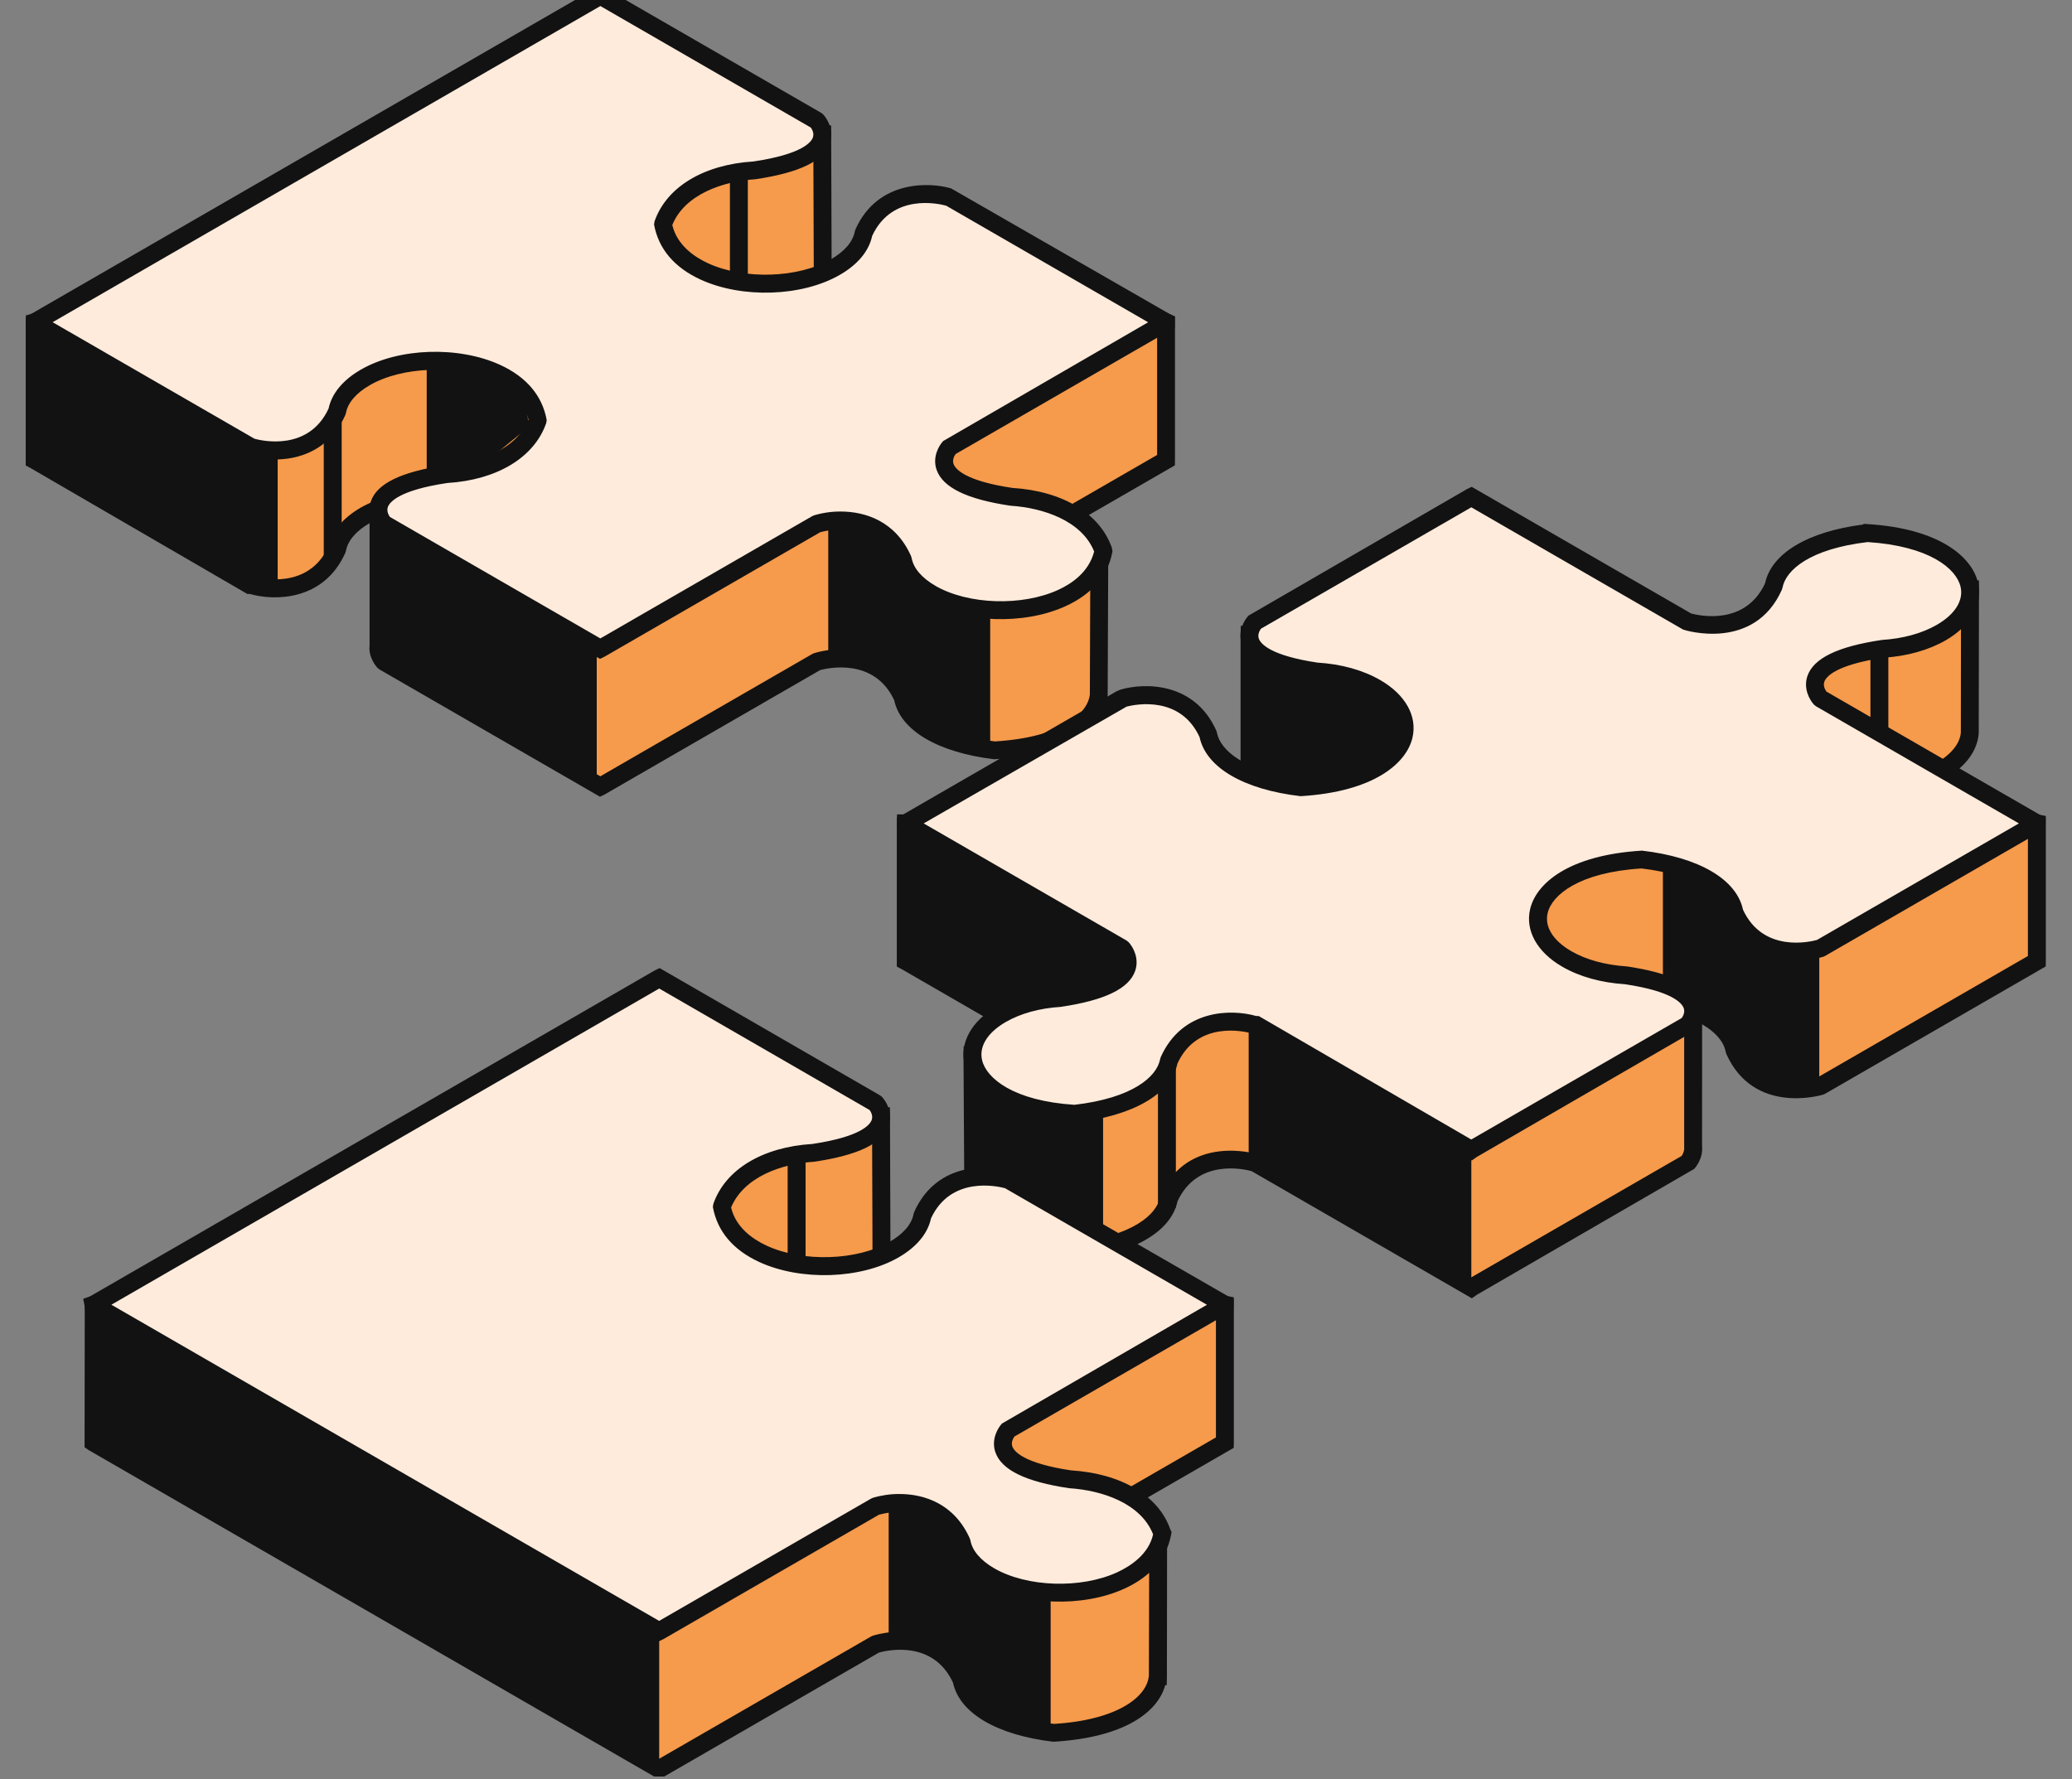 <svg width="163" height="140" viewBox="0 0 163 140" fill="none" xmlns="http://www.w3.org/2000/svg">
<rect x="0" y="0" width="163" height="140" fill="#808080" stroke="none"/>
<g clip-path="url(#clip0_937_10848)">
<g clip-path="url(#clip1_937_10848)">
<path d="M39.257 15.116L47.221 10.517C47.224 10.516 47.227 10.515 47.23 10.515C47.233 10.515 47.236 10.516 47.238 10.517L49.945 12.08C49.947 12.081 49.95 12.082 49.952 12.082C49.955 12.082 49.957 12.081 49.959 12.08L56.921 10.042H56.927L64.664 10.511C64.668 10.511 64.673 10.513 64.676 10.516C64.679 10.52 64.681 10.524 64.681 10.528L64.73 24.484C64.73 24.487 64.73 24.49 64.732 24.492C64.733 24.494 64.735 24.497 64.737 24.498C64.739 24.5 64.742 24.501 64.744 24.501C64.747 24.502 64.75 24.502 64.752 24.501L75.753 21.179C75.755 21.178 75.758 21.178 75.76 21.179L80.995 21.833H80.998L91.717 25.352C91.72 25.353 91.723 25.355 91.725 25.358C91.728 25.361 91.729 25.365 91.728 25.369V36.194C91.728 36.197 91.728 36.2 91.726 36.203C91.725 36.205 91.722 36.207 91.72 36.209L80.829 42.497C80.826 42.499 80.823 42.502 80.822 42.505C80.82 42.508 80.82 42.512 80.82 42.515C80.821 42.519 80.823 42.522 80.825 42.524C80.828 42.527 80.831 42.529 80.835 42.529L86.465 43.495C86.469 43.495 86.473 43.497 86.475 43.501C86.478 43.504 86.48 43.508 86.48 43.512L86.438 54.651C86.231 56.717 83.669 58.72 78.306 59.044H78.302C73.772 58.505 71.373 56.77 71.022 54.885C69.097 50.57 64.269 52.064 64.246 52.071L47.238 61.891C47.235 61.892 47.232 61.893 47.229 61.893C47.226 61.893 47.223 61.892 47.221 61.891L30.21 52.07C30.21 52.07 29.702 51.522 29.779 50.815V40.057C29.424 40.197 29.078 40.361 28.744 40.547C27.442 41.299 26.705 42.238 26.523 43.219C24.598 47.533 19.77 46.04 19.748 46.033L2.739 36.213C2.737 36.211 2.735 36.209 2.733 36.206C2.731 36.204 2.731 36.201 2.731 36.198V25.37C2.731 25.366 2.732 25.363 2.734 25.36C2.736 25.357 2.74 25.354 2.743 25.353L39.255 15.117L39.257 15.116Z" fill="#F69A4B"/>
<path d="M47.198 62.692L47.553 62.523L64.521 52.726C65.102 52.571 68.784 51.728 70.346 55.102C70.853 57.482 73.784 59.214 78.218 59.744C84.493 59.377 86.919 56.908 87.138 54.721L87.187 42.917L86.582 42.801L82.829 42.157L92.425 36.617L92.433 36.194V24.891L91.979 24.698L81.291 21.129H80.997L76.088 20.511L75.999 20.421L75.634 20.486L65.432 23.56L65.383 9.872L64.714 9.809L56.782 9.328L56.607 9.413L50.042 11.325L47.223 9.698L46.846 9.922L38.978 14.461L2.035 24.819L2.023 25.369V36.629L2.42 36.84L19.452 46.734H19.64C21.568 47.292 25.467 47.306 27.165 43.503L27.214 43.344C27.365 42.539 28.006 41.787 29.073 41.167V50.814C28.968 51.736 29.618 52.47 29.694 52.55L29.858 52.68L47.198 62.692ZM66.127 51.098C65.419 51.095 64.715 51.196 64.037 51.399L63.896 51.462L47.226 61.085L30.678 51.529C30.598 51.414 30.448 51.161 30.478 50.896L30.481 39.007L29.509 39.405C29.124 39.556 28.75 39.733 28.39 39.936C26.978 40.75 26.101 41.807 25.846 42.999C24.277 46.392 20.596 45.534 20.022 45.377L3.432 35.798V25.889L39.607 15.726L47.228 11.326L49.865 12.848L50.18 12.75L57.009 10.752L63.982 11.175L64.031 24.854L64.644 25.287L65.004 25.159L75.82 21.895L80.843 22.523L91.028 25.865V35.798L80.046 42.137L80.222 43.131L80.722 43.224L85.775 44.091L85.736 54.647C85.585 56.118 83.536 58.021 78.267 58.341C73.862 57.802 71.975 56.135 71.718 54.755L71.669 54.596C70.444 51.857 68.074 51.098 66.127 51.098Z" fill="#121212"/>
<path d="M47.221 -0.331C47.224 -0.332 47.227 -0.333 47.23 -0.333C47.233 -0.333 47.236 -0.332 47.239 -0.331L64.251 9.49C64.251 9.49 66.865 12.288 59.377 13.402C56.096 13.605 53.082 15.003 52.16 17.644C52.159 17.648 52.159 17.652 52.16 17.656C53.052 22.421 61.346 23.54 65.719 21.016C67.021 20.265 67.757 19.326 67.94 18.345C69.865 14.03 74.693 15.524 74.716 15.531L91.706 25.341C91.709 25.342 91.711 25.345 91.713 25.347C91.714 25.35 91.715 25.353 91.715 25.356C91.715 25.359 91.714 25.362 91.713 25.365C91.711 25.367 91.709 25.37 91.706 25.371L74.713 35.182C74.713 35.182 72.1 37.98 79.587 39.094C82.869 39.297 85.883 40.695 86.805 43.336C86.806 43.34 86.806 43.344 86.805 43.348C85.913 48.112 77.618 49.231 73.246 46.708C71.944 45.957 71.207 45.017 71.025 44.037C69.1 39.722 64.272 41.216 64.249 41.222L47.241 51.042C47.239 51.044 47.236 51.044 47.233 51.044C47.229 51.044 47.226 51.044 47.224 51.042L30.214 41.221C30.214 41.221 27.6 38.423 35.087 37.309C38.369 37.106 41.383 35.708 42.305 33.068C42.306 33.064 42.306 33.059 42.305 33.055C41.413 28.291 33.118 27.172 28.746 29.695C27.444 30.447 26.707 31.386 26.525 32.367C24.6 36.681 19.772 35.187 19.75 35.18L2.758 25.37C2.756 25.369 2.754 25.366 2.752 25.364C2.751 25.361 2.75 25.358 2.75 25.355C2.75 25.352 2.751 25.349 2.752 25.347C2.754 25.344 2.756 25.342 2.758 25.34L47.221 -0.331Z" fill="#FEEBDC"/>
<path d="M47.198 51.844L47.553 51.674L64.527 41.878C65.087 41.721 68.776 40.848 70.349 44.254C70.602 45.446 71.481 46.504 72.892 47.319C75.868 49.035 80.577 49.194 83.849 47.688C85.896 46.746 87.158 45.29 87.496 43.478L87.516 43.375L87.469 43.104C86.525 40.4 83.596 38.638 79.631 38.392C75.882 37.832 75.152 36.889 75.015 36.511C74.896 36.182 75.08 35.864 75.178 35.726L92.409 25.78L92.418 24.943L92.047 24.726L74.825 14.827C73.308 14.363 69.082 14.048 67.293 18.058L67.244 18.215C67.093 19.026 66.442 19.784 65.363 20.407C62.792 21.889 58.548 22.025 55.7 20.715C54.615 20.217 53.267 19.294 52.887 17.706C53.87 15.287 56.878 14.262 59.42 14.105C62.897 13.59 64.793 12.666 65.279 11.275C65.622 10.29 65.117 9.388 64.763 9.009L64.601 8.88L47.212 -1.16L46.858 -0.935L2.05 24.934L2.041 25.771L2.413 25.989L19.453 35.886H19.642C21.565 36.445 25.468 36.46 27.166 32.655L27.215 32.496C27.366 31.686 28.017 30.928 29.096 30.305C31.666 28.825 35.911 28.688 38.76 29.997C39.846 30.497 41.194 31.419 41.572 33.008C40.619 35.417 37.593 36.449 35.04 36.607C31.562 37.122 29.666 38.047 29.18 39.438C28.837 40.422 29.343 41.326 29.696 41.703L29.859 41.832L47.198 51.844ZM66.127 40.25C65.42 40.247 64.716 40.348 64.038 40.551L63.896 40.614L47.227 50.236L30.676 40.678C30.578 40.544 30.393 40.225 30.514 39.894C30.65 39.516 31.381 38.573 35.187 38.006C39.093 37.767 42.024 36.005 42.967 33.299L43.008 33.054C42.657 31.112 41.395 29.656 39.349 28.713C36.072 27.209 31.364 27.366 28.392 29.083C26.98 29.898 26.103 30.955 25.849 32.147C24.28 35.539 20.595 34.682 20.025 34.525L4.14 25.353L47.231 0.475L63.783 10.036C63.882 10.169 64.067 10.488 63.946 10.82C63.81 11.199 63.079 12.14 59.273 12.706C55.367 12.945 52.436 14.708 51.493 17.413L51.452 17.658C51.803 19.6 53.065 21.056 55.111 21.998C58.386 23.503 63.097 23.346 66.068 21.628C67.48 20.814 68.358 19.757 68.611 18.564C70.187 15.162 73.88 16.031 74.436 16.187L90.322 25.359L74.197 34.705C73.843 35.082 73.337 35.985 73.681 36.969C74.167 38.361 76.065 39.286 79.483 39.793C82.091 39.959 85.113 40.989 86.075 43.399C85.649 45.017 84.328 45.918 83.26 46.41C80.413 47.72 76.167 47.586 73.597 46.102C72.518 45.478 71.867 44.72 71.717 43.911L71.668 43.751C70.445 41.008 68.075 40.25 66.127 40.25Z" fill="#121212"/>
<path d="M77.897 48.021V58.835C77.897 58.837 77.897 58.84 77.896 58.842C77.895 58.844 77.893 58.846 77.891 58.848C77.889 58.85 77.887 58.851 77.885 58.852C77.882 58.852 77.88 58.852 77.877 58.852L74.848 58.356H74.844L71.596 56.489C71.594 56.487 71.591 56.485 71.59 56.482L70.49 54.396V54.392L68.867 52.624C68.865 52.622 68.863 52.62 68.86 52.619L66.399 51.842L65.157 51.854V41.005H66.581L68.93 41.819L70.177 42.928L71.523 45.562C71.524 45.565 71.526 45.567 71.528 45.569L73.959 47.438C73.961 47.439 73.964 47.44 73.967 47.441L77.881 48.004C77.886 48.004 77.89 48.006 77.893 48.009C77.896 48.013 77.897 48.017 77.897 48.021Z" fill="#121212"/>
<path d="M46.944 51.059V61.867C46.944 61.87 46.943 61.873 46.942 61.875C46.94 61.878 46.938 61.88 46.935 61.882C46.933 61.883 46.93 61.884 46.927 61.884C46.923 61.884 46.92 61.883 46.918 61.882L29.626 51.577C29.623 51.575 29.621 51.573 29.62 51.57C29.618 51.568 29.617 51.565 29.617 51.562L29.201 41.005L31.165 41.691C31.166 41.691 31.167 41.691 31.168 41.691L46.935 51.044C46.938 51.045 46.94 51.048 46.941 51.05C46.943 51.053 46.944 51.056 46.944 51.059Z" fill="#121212"/>
<path d="M33.569 28.411V37.506C33.569 37.509 33.569 37.511 33.57 37.514C33.571 37.516 33.573 37.518 33.575 37.52C33.577 37.522 33.579 37.523 33.582 37.523C33.584 37.524 33.587 37.524 33.589 37.524L37.697 36.779C37.7 36.778 37.703 36.777 37.705 36.775L41.578 33.602C41.58 33.6 41.582 33.598 41.583 33.595C41.584 33.593 41.585 33.59 41.584 33.587L41.282 30.346C41.282 30.343 41.281 30.34 41.279 30.338C41.278 30.335 41.275 30.333 41.273 30.332L37.137 28.396C37.134 28.395 37.132 28.395 37.129 28.396H33.585C33.581 28.396 33.577 28.398 33.574 28.401C33.571 28.404 33.569 28.407 33.569 28.411Z" fill="#121212"/>
<path d="M21.83 35.414C21.834 35.415 21.837 35.417 21.84 35.42C21.842 35.423 21.844 35.427 21.844 35.431V46.266L19.465 46.03C19.463 46.03 19.46 46.029 19.458 46.028L2.452 36.21C2.449 36.208 2.447 36.206 2.446 36.203C2.444 36.201 2.444 36.198 2.444 36.195V25.387C2.444 25.384 2.445 25.381 2.446 25.379C2.448 25.376 2.45 25.374 2.453 25.372C2.455 25.371 2.458 25.37 2.461 25.37C2.465 25.37 2.468 25.371 2.47 25.372L18.136 34.629H18.142L21.83 35.414Z" fill="#121212"/>
<path d="M25.47 32.961H26.879V43.809H25.47V32.961Z" fill="#121212"/>
<path d="M57.422 13.388H58.831V22.272H57.422V13.388Z" fill="#121212"/>
<path d="M160.236 64.771V75.576C160.236 75.579 160.236 75.582 160.234 75.584C160.232 75.587 160.23 75.589 160.228 75.591C160.225 75.592 160.222 75.593 160.219 75.593C160.215 75.593 160.212 75.592 160.21 75.59L142.922 65.287C142.92 65.286 142.918 65.284 142.916 65.281C142.915 65.279 142.914 65.276 142.914 65.273L142.498 54.718L144.459 55.405H144.462L160.226 64.755C160.229 64.757 160.231 64.759 160.233 64.762C160.235 64.764 160.236 64.767 160.236 64.771Z" fill="#121212"/>
<path d="M146.865 42.129V51.219C146.865 51.222 146.865 51.224 146.866 51.227C146.867 51.229 146.869 51.231 146.871 51.233C146.873 51.234 146.875 51.235 146.877 51.236C146.88 51.237 146.882 51.237 146.885 51.236L150.992 50.492C150.995 50.491 150.997 50.49 151 50.488L154.873 47.316C154.875 47.314 154.877 47.312 154.878 47.309C154.879 47.307 154.88 47.304 154.879 47.301L154.578 44.061C154.578 44.058 154.576 44.055 154.575 44.053C154.573 44.05 154.571 44.048 154.568 44.047L150.433 42.111C150.431 42.111 150.428 42.111 150.426 42.111H146.882C146.877 42.111 146.873 42.113 146.87 42.117C146.867 42.12 146.865 42.124 146.865 42.129Z" fill="#121212"/>
<path d="M135.128 49.129C135.132 49.13 135.135 49.132 135.138 49.135C135.14 49.138 135.142 49.142 135.142 49.146V59.981L132.764 59.745H132.759L115.756 49.925C115.753 49.923 115.751 49.921 115.75 49.918C115.748 49.916 115.748 49.913 115.748 49.91V39.105C115.747 39.102 115.748 39.099 115.75 39.096C115.751 39.093 115.753 39.091 115.756 39.09C115.759 39.088 115.762 39.087 115.765 39.087C115.768 39.087 115.771 39.088 115.774 39.09L131.437 48.344H131.439L135.128 49.129Z" fill="#121212"/>
<path d="M138.829 46.085H140.238V56.93H138.829V46.085Z" fill="#121212"/>
<path d="M71.273 64.789H80.322L87.225 66.414L88.268 65.812C88.291 65.804 92.596 64.481 94.695 67.969C94.696 67.971 94.698 67.973 94.7 67.974C94.703 67.976 94.706 67.977 94.708 67.977H105.277C105.281 67.977 105.285 67.975 105.288 67.973C105.291 67.97 105.293 67.967 105.294 67.963C105.295 67.959 105.295 67.955 105.293 67.952C105.291 67.948 105.289 67.945 105.285 67.943L98.307 64.489C98.305 64.487 98.302 64.485 98.3 64.482C98.299 64.48 98.298 64.476 98.298 64.473V61.017C98.291 60.942 98.291 60.868 98.298 60.794V49.965C98.298 49.961 98.3 49.956 98.303 49.953C98.306 49.95 98.311 49.948 98.315 49.948H113.865L115.035 50.358L115.745 49.948L118.649 51.624L129.792 55.529C129.795 55.531 129.797 55.531 129.8 55.531C129.802 55.531 129.805 55.531 129.807 55.529L145.513 46.361C145.516 46.36 145.519 46.36 145.522 46.361H154.958C154.963 46.361 154.967 46.363 154.97 46.366C154.974 46.369 154.975 46.374 154.976 46.378L154.959 57.644C154.879 58.725 154.149 59.794 152.72 60.619C151.418 61.371 149.791 61.796 148.094 61.901C146.895 62.08 145.978 62.304 145.246 62.55L147.232 64.465C147.234 64.467 147.236 64.468 147.239 64.469C147.242 64.47 147.245 64.47 147.247 64.47L152.285 63.538C152.287 63.538 152.289 63.538 152.291 63.538L160.223 64.786C160.227 64.787 160.23 64.789 160.233 64.792C160.236 64.795 160.237 64.799 160.237 64.803V75.624C160.237 75.627 160.236 75.63 160.235 75.633C160.233 75.636 160.231 75.638 160.228 75.64L143.225 85.457C143.202 85.464 138.375 86.956 136.451 82.643C136.268 81.663 135.532 80.725 134.23 79.973C133.898 79.788 133.554 79.625 133.201 79.487L133.198 90.252C133.27 90.954 132.765 91.496 132.765 91.496L115.756 101.316C115.753 101.317 115.75 101.318 115.747 101.318C115.744 101.318 115.741 101.317 115.739 101.316L98.734 91.498C98.711 91.492 93.884 90 91.959 94.311C91.607 96.205 89.188 97.945 84.617 98.478H84.613C79.002 98.119 76.396 95.87 76.529 93.663H76.516L76.503 82.982C76.503 82.978 76.505 82.974 76.508 82.971C76.511 82.968 76.514 82.966 76.519 82.965L82.771 82.321C82.775 82.321 82.779 82.319 82.781 82.317C82.784 82.314 82.786 82.311 82.787 82.307C82.788 82.304 82.787 82.3 82.786 82.296C82.784 82.293 82.781 82.29 82.778 82.288L71.266 75.642C71.263 75.64 71.261 75.638 71.26 75.635C71.258 75.633 71.257 75.629 71.258 75.626V64.806C71.257 64.802 71.259 64.798 71.262 64.795C71.264 64.791 71.269 64.789 71.273 64.789Z" fill="#F69A4B"/>
<path d="M115.788 102.16L116.181 101.882L133.279 91.978C133.352 91.898 133.999 91.173 133.897 90.182L133.902 80.598C134.968 81.219 135.609 81.971 135.758 82.773L135.807 82.932C137.951 87.729 143.205 86.201 143.43 86.132L143.577 86.067L160.933 76.046L160.942 75.624V64.207L160.338 64.092L152.335 62.842L152.157 62.846L147.467 63.713L146.619 62.893C147.099 62.78 147.623 62.682 148.199 62.596C150.009 62.487 151.715 62.012 153.073 61.228C154.642 60.322 155.562 59.067 155.663 57.695L155.683 45.673L154.958 45.655H145.359L145.2 45.733L129.726 54.763L118.943 50.981L115.746 49.134L114.965 49.586L113.867 49.242H97.611L97.593 49.965V60.792C97.587 60.888 97.588 60.983 97.596 61.078L97.593 64.907L97.992 65.118L102.342 67.272H95.086C92.884 64.052 88.884 64.922 88.173 65.106L87.84 65.246L87.116 65.664L80.323 64.084H70.567L70.55 64.805V76.058L70.948 76.269L80.587 81.835L75.811 82.325L75.796 82.978L75.864 94.364C76.239 96.61 78.945 98.817 84.567 99.178C89.167 98.653 92.124 96.919 92.633 94.526C94.198 91.137 97.879 91.995 98.453 92.15L115.788 102.16ZM132.293 90.956L115.742 100.512L98.933 90.824C98.71 90.757 93.45 89.247 91.314 94.025L91.265 94.183C91.007 95.572 89.102 97.246 84.534 97.777C79.407 97.439 77.127 95.43 77.229 93.708L77.275 92.961H77.217L77.207 83.601L83.371 82.97L83.567 81.932L71.962 75.232V65.494H80.241L87.335 67.164L88.636 66.441C89.379 66.256 92.492 65.67 94.093 68.332L94.298 68.675L94.71 68.683H105.835L106.109 67.583L105.601 67.315L99.002 64.048V50.652H113.746L115.107 51.13L115.745 50.761L118.356 52.33H118.53L129.892 56.312L130.199 56.116L145.709 47.065H154.27L154.255 57.642C154.19 58.484 153.52 59.343 152.368 60.009C151.199 60.683 149.705 61.094 148.051 61.197C146.84 61.374 145.869 61.597 145.022 61.883L143.923 62.252L146.946 65.171L147.246 65.176L152.296 64.254L159.532 65.388V75.225L142.943 84.803C142.419 84.951 138.703 85.842 137.123 82.427C136.87 81.236 135.992 80.178 134.58 79.363C134.22 79.162 133.846 78.985 133.461 78.835L132.491 78.44V90.253C132.52 90.576 132.371 90.838 132.293 90.954V90.956Z" fill="#121212"/>
<path d="M98.697 51.531V60.962C98.697 60.966 98.699 60.97 98.701 60.973C98.704 60.976 98.707 60.978 98.711 60.979L101.19 61.641H101.195L106.804 61.255C106.807 61.255 106.81 61.254 106.812 61.252L110.118 59.269C110.122 59.266 110.125 59.263 110.126 59.258L110.788 56.595C110.788 56.592 110.788 56.59 110.788 56.587C110.787 56.584 110.786 56.582 110.784 56.58L109.117 54.459C109.115 54.457 109.113 54.455 109.11 54.454L105.264 53.009H105.261L100.954 52.333C100.951 52.332 100.948 52.331 100.946 52.329L98.755 50.474L98.697 51.531Z" fill="#121212"/>
<path d="M130.817 67.795L131.836 68.263L134.712 69.279L136.639 70.594L137.77 72.909L138.531 74.305L140.932 75.397L143.118 75.203V86.049L139.3 85.321L136.724 83.181L134.558 80.059L133.815 79.044L130.817 77.58V67.795Z" fill="#121212"/>
<path d="M115.746 90.078V100.885C115.746 100.888 115.745 100.891 115.744 100.894C115.742 100.896 115.74 100.899 115.738 100.9C115.735 100.902 115.732 100.903 115.729 100.903C115.726 100.903 115.723 100.902 115.72 100.9L101.274 92.56L98.241 90.978C98.238 90.977 98.236 90.975 98.234 90.972C98.232 90.969 98.231 90.966 98.231 90.963V80.156C98.231 80.153 98.232 80.15 98.234 80.147C98.235 80.145 98.237 80.143 98.24 80.141C98.243 80.139 98.246 80.139 98.249 80.139C98.252 80.139 98.255 80.139 98.258 80.141L115.737 90.062C115.74 90.064 115.742 90.066 115.744 90.069C115.745 90.072 115.746 90.075 115.746 90.078Z" fill="#121212"/>
<path d="M86.777 87.574V98.382C86.777 98.384 86.776 98.386 86.775 98.388C86.774 98.391 86.773 98.393 86.771 98.394C86.77 98.396 86.768 98.397 86.765 98.398C86.763 98.399 86.761 98.399 86.758 98.399L80.862 98.19C80.858 98.19 80.855 98.189 80.852 98.187L76.73 95.212C76.728 95.21 76.727 95.208 76.726 95.206C76.724 95.204 76.724 95.202 76.724 95.199L76.504 92.679V85.07C76.504 85.067 76.505 85.064 76.507 85.061C76.508 85.058 76.511 85.056 76.513 85.055C76.516 85.053 76.52 85.052 76.523 85.053C76.526 85.053 76.529 85.054 76.532 85.056L79.737 87.219H79.743L83.375 88.018C83.377 88.018 83.379 88.018 83.381 88.018L86.757 87.554C86.76 87.554 86.763 87.554 86.765 87.555C86.768 87.556 86.77 87.557 86.772 87.559C86.774 87.561 86.775 87.564 86.776 87.566C86.777 87.569 86.777 87.572 86.777 87.574Z" fill="#121212"/>
<path d="M87.355 77.013L82.204 78.248L78.78 79.394C78.776 79.396 78.771 79.396 78.766 79.394L71.265 75.232C71.262 75.23 71.26 75.228 71.258 75.225C71.257 75.223 71.256 75.22 71.256 75.217V64.411C71.256 64.408 71.257 64.405 71.258 64.403C71.26 64.4 71.262 64.398 71.264 64.396C71.267 64.394 71.27 64.394 71.273 64.394C71.276 64.394 71.279 64.394 71.282 64.396L85.004 72.318L87.974 74.034L88.704 75.254L88.254 76.359L87.355 77.013Z" fill="#121212"/>
<path d="M91.094 84.042H92.503V95.036H91.094V84.042Z" fill="#121212"/>
<path d="M147.143 50.909H148.552V58.071H147.143V50.909Z" fill="#121212"/>
<path d="M88.271 74.612L71.282 64.804C71.279 64.802 71.277 64.8 71.275 64.798C71.274 64.795 71.273 64.792 71.273 64.789C71.273 64.786 71.274 64.783 71.275 64.78C71.277 64.778 71.279 64.775 71.282 64.774L88.269 54.968C88.291 54.962 93.118 53.47 95.042 57.781C95.395 59.677 97.818 61.417 102.397 61.949H102.401C110.659 61.437 112.602 56.646 108.229 54.122C106.927 53.37 105.3 52.945 103.603 52.84C96.117 51.726 98.73 48.929 98.73 48.929L115.737 39.109C115.74 39.108 115.743 39.107 115.746 39.107C115.749 39.107 115.752 39.108 115.754 39.109L132.759 48.925C132.781 48.932 137.608 50.424 139.532 46.112C139.885 44.217 142.308 42.476 146.887 41.945H146.891C155.149 42.457 157.092 47.247 152.719 49.772C151.417 50.523 149.791 50.949 148.093 51.054C140.607 52.167 143.22 54.965 143.22 54.965L160.209 64.773C160.211 64.774 160.213 64.776 160.215 64.779C160.216 64.782 160.217 64.785 160.217 64.788C160.217 64.791 160.216 64.794 160.215 64.797C160.213 64.799 160.211 64.802 160.209 64.803L143.222 74.609C143.2 74.616 138.373 76.108 136.449 71.796C136.096 69.9 133.673 68.16 129.094 67.629H129.09C120.832 68.14 118.89 72.93 123.262 75.456C124.565 76.207 126.191 76.632 127.889 76.737C135.374 77.851 132.761 80.648 132.761 80.648L115.756 90.47C115.754 90.472 115.751 90.472 115.748 90.472C115.745 90.472 115.742 90.472 115.739 90.47L98.735 80.653C98.712 80.646 93.885 79.154 91.961 83.466C91.608 85.362 89.185 87.102 84.607 87.633H84.602C76.344 87.122 74.401 82.332 78.774 79.807C80.076 79.055 81.702 78.63 83.401 78.525C90.884 77.41 88.271 74.612 88.271 74.612Z" fill="#FEEBDC"/>
<path d="M115.788 91.312L116.18 91.034L133.277 81.132C133.631 80.755 134.138 79.851 133.794 78.867C133.308 77.476 131.411 76.553 127.994 76.045C126.278 75.934 124.787 75.523 123.617 74.849C122.177 74.018 121.497 72.925 121.749 71.85C122.087 70.419 124.222 68.64 129.136 68.336C133.593 68.864 135.498 70.537 135.755 71.929L135.804 72.087C137.949 76.883 143.203 75.356 143.427 75.287L143.574 75.222L160.911 65.212L160.921 64.375L160.549 64.158L143.684 54.42C143.586 54.287 143.4 53.968 143.52 53.636C143.658 53.257 144.388 52.317 148.193 51.75C150.007 51.64 151.712 51.162 153.069 50.381C155.055 49.235 156.001 47.537 155.602 45.838C155.133 43.847 152.612 41.593 146.933 41.241L146.614 41.221L146.561 41.275C142.219 41.827 139.357 43.542 138.856 45.895C137.287 49.284 133.61 48.428 133.035 48.271L115.774 38.307L115.419 38.476L98.213 48.444C97.859 48.822 97.353 49.725 97.697 50.709C98.181 52.1 100.079 53.025 103.497 53.532C105.211 53.641 106.704 54.052 107.873 54.727C109.313 55.56 109.993 56.652 109.741 57.727C109.404 59.158 107.268 60.937 102.355 61.242C97.899 60.714 95.992 59.038 95.733 57.647L95.684 57.489C93.984 53.684 90.084 53.7 88.158 54.261L87.834 54.399L70.573 64.365L70.564 65.202L70.935 65.419L87.801 75.156C87.899 75.292 88.083 75.61 87.963 75.94C87.827 76.319 87.096 77.26 83.29 77.827C81.479 77.936 79.772 78.41 78.415 79.195C76.429 80.341 75.483 82.038 75.882 83.737C76.35 85.729 78.873 87.983 84.55 88.335C89.159 87.813 92.119 86.077 92.628 83.683C94.193 80.292 97.874 81.151 98.449 81.306L115.788 91.312ZM132.295 80.107L115.741 89.665L99.025 79.95H98.837C96.916 79.393 93.013 79.376 91.314 83.18L91.265 83.338C91.006 84.73 89.099 86.403 84.523 86.934C79.73 86.627 77.594 84.848 77.258 83.417C77.005 82.342 77.685 81.248 79.124 80.417C80.293 79.743 81.785 79.331 83.439 79.229C86.917 78.714 88.814 77.791 89.3 76.4C89.643 75.416 89.137 74.512 88.783 74.135L88.621 74.005L72.663 64.792L88.633 55.598C89.425 55.401 92.866 54.75 94.367 57.998C94.876 60.394 97.836 62.129 102.315 62.649C108.122 62.299 110.645 60.045 111.114 58.054C111.513 56.356 110.565 54.658 108.579 53.511C107.221 52.727 105.515 52.252 103.644 52.139C99.898 51.578 99.168 50.638 99.032 50.259C98.912 49.93 99.096 49.612 99.194 49.474L115.745 39.918L132.405 49.538C132.579 49.609 138.003 51.274 140.176 46.404L140.225 46.246C140.483 44.858 142.379 43.19 146.922 42.654C151.769 42.964 153.897 44.737 154.232 46.166C154.485 47.241 153.804 48.335 152.366 49.166C151.197 49.84 149.703 50.252 148.048 50.355C144.571 50.87 142.674 51.793 142.19 53.184C141.846 54.169 142.352 55.071 142.705 55.45L142.868 55.578L158.824 64.792L142.939 73.961C142.415 74.108 138.699 74.998 137.119 71.584C136.61 69.19 133.65 67.454 129.172 66.934C123.365 67.284 120.841 69.538 120.373 71.53C119.974 73.227 120.921 74.925 122.906 76.07C124.264 76.855 125.97 77.329 127.842 77.447C131.587 78.007 132.318 78.948 132.454 79.326C132.577 79.652 132.393 79.971 132.295 80.107Z" fill="#121212"/>
<path d="M42.143 90.699C42.385 90.552 45.051 90.186 48.494 89.76C48.496 89.76 48.499 89.759 48.501 89.758L51.848 87.825C51.851 87.824 51.854 87.823 51.857 87.823C51.86 87.823 51.863 87.824 51.866 87.825L54.061 89.092C54.062 89.093 54.064 89.094 54.066 89.094C54.068 89.095 54.07 89.095 54.072 89.095C59.795 88.431 65.424 87.82 65.434 87.82H69.292C69.294 87.82 69.296 87.82 69.299 87.821C69.301 87.822 69.303 87.823 69.304 87.825C69.306 87.826 69.307 87.828 69.308 87.83C69.309 87.832 69.31 87.835 69.31 87.837L69.364 103.778C69.364 103.78 69.365 103.783 69.366 103.785C69.367 103.788 69.369 103.79 69.371 103.791C69.373 103.793 69.376 103.794 69.378 103.794C69.381 103.795 69.383 103.795 69.386 103.794L82.098 100.525H82.105L96.341 102.663C96.345 102.663 96.349 102.665 96.352 102.668C96.355 102.672 96.356 102.676 96.356 102.68V113.503C96.356 113.506 96.356 113.509 96.354 113.512C96.353 113.514 96.35 113.516 96.348 113.518L84.543 120.333C84.54 120.335 84.537 120.337 84.535 120.341C84.534 120.344 84.534 120.348 84.534 120.352C84.535 120.356 84.537 120.359 84.54 120.361C84.543 120.364 84.547 120.365 84.55 120.365L91.09 120.902C91.095 120.902 91.099 120.904 91.102 120.907C91.105 120.91 91.107 120.915 91.106 120.919L91.094 131.604C91.094 131.668 91.094 131.731 91.094 131.794V131.892H91.079C90.922 133.983 88.333 136.027 82.949 136.354H82.945C78.405 135.815 76.001 134.08 75.65 132.193C73.725 127.878 68.897 129.372 68.875 129.379L51.866 139.198C51.864 139.2 51.861 139.201 51.858 139.201C51.855 139.201 51.852 139.2 51.849 139.198L7.365 113.516C7.363 113.514 7.36 113.512 7.359 113.51C7.357 113.507 7.357 113.504 7.357 113.501V102.675C7.357 102.668 7.352 102.665 7.357 102.662C7.677 102.556 41.419 91.134 42.143 90.699Z" fill="#F69A4B"/>
<path d="M51.824 140L52.18 139.831L69.151 130.034C69.837 129.846 73.42 129.043 74.974 132.411C75.481 134.794 78.419 136.527 82.862 137.053C88.601 136.717 91.112 134.636 91.668 132.598H91.783L91.799 131.893C91.802 131.742 91.802 131.659 91.799 131.574L91.813 120.309L91.19 120.204L86.801 119.844L97.054 113.926L97.064 113.504V102.083L96.459 101.967L81.99 99.796L81.854 99.862L70.066 102.892L70.011 87.132L69.292 87.116H65.435C64.677 87.194 59.516 87.754 54.218 88.368L51.89 87.025L51.533 87.194L48.259 89.084C42.419 89.805 42.009 89.96 41.801 90.083C40.509 90.683 11.07 100.667 7.133 101.997L6.545 102.196L6.667 102.814L6.654 113.88L6.975 114.104L51.824 140ZM70.752 128.406C70.046 128.403 69.342 128.505 68.665 128.707L68.523 128.771L51.854 138.393L8.058 113.106V103.169C11.973 101.845 40.595 92.153 42.426 91.341C42.589 91.284 43.515 91.086 48.578 90.458L48.819 90.428L48.926 90.323L51.855 88.632L53.767 89.796L54.069 89.799C59.409 89.184 64.589 88.623 65.398 88.533L68.604 88.526L68.658 104.122L69.206 104.558L69.554 104.478L82.158 101.238L95.655 103.271V113.106L83.751 119.978L83.958 121.008L84.497 121.065L90.406 121.55L90.38 131.838C90.255 133.518 87.896 135.348 82.91 135.649C78.498 135.114 76.605 133.443 76.348 132.061L76.299 131.903C75.071 129.164 72.701 128.406 70.754 128.406H70.752Z" fill="#121212"/>
<path d="M51.848 76.977C51.851 76.975 51.854 76.975 51.857 76.975C51.86 76.975 51.863 76.975 51.866 76.977L68.879 86.798C68.879 86.798 71.493 89.596 64.005 90.71C60.723 90.913 57.709 92.311 56.788 94.952C56.786 94.956 56.786 94.96 56.788 94.964C57.679 99.729 65.974 100.847 70.347 98.324C71.648 97.573 72.385 96.634 72.568 95.653C74.492 91.339 79.321 92.832 79.343 92.839L96.332 102.65C96.335 102.651 96.337 102.654 96.338 102.656C96.34 102.659 96.341 102.662 96.341 102.665C96.341 102.668 96.34 102.671 96.338 102.674C96.337 102.676 96.335 102.679 96.332 102.68L79.34 112.491C79.34 112.491 76.726 115.289 84.213 116.403C87.495 116.606 90.51 118.004 91.431 120.645C91.432 120.649 91.432 120.653 91.431 120.656C90.539 125.421 82.244 126.54 77.872 124.017C76.569 123.265 75.833 122.326 75.651 121.345C73.726 117.031 68.897 118.525 68.875 118.532L51.867 128.351C51.864 128.353 51.861 128.354 51.858 128.354C51.855 128.354 51.852 128.353 51.849 128.351L7.383 102.679C7.381 102.677 7.378 102.675 7.377 102.673C7.375 102.67 7.375 102.667 7.375 102.664C7.375 102.661 7.375 102.658 7.377 102.655C7.378 102.653 7.381 102.65 7.383 102.649L51.848 76.977Z" fill="#FEEBDC"/>
<path d="M51.824 129.152L52.18 128.983L69.151 119.186C69.837 118.997 73.42 118.195 74.976 121.563C75.229 122.753 76.107 123.811 77.519 124.627C80.492 126.343 85.201 126.502 88.476 124.997C90.522 124.055 91.784 122.599 92.123 120.786L92.167 120.554L92.059 120.329C91.15 117.706 88.219 115.945 84.254 115.7C80.492 115.137 79.771 114.192 79.637 113.812C79.524 113.486 79.71 113.168 79.804 113.036L97.036 103.088L97.044 102.274L96.704 102.053L79.562 92.172C78.056 91.671 73.749 91.268 71.918 95.364L71.869 95.524C71.719 96.332 71.068 97.09 69.988 97.715C67.418 99.2 63.173 99.333 60.325 98.024C59.239 97.524 57.891 96.602 57.512 95.011C58.539 92.579 61.523 91.569 64.044 91.414C67.522 90.899 69.42 89.974 69.906 88.583C70.249 87.599 69.742 86.695 69.388 86.317L69.226 86.189L51.89 76.175L51.498 76.365L6.679 102.241L6.671 103.054L7.011 103.275L51.824 129.152ZM70.753 117.558C70.046 117.555 69.342 117.656 68.665 117.859L68.523 117.923L51.854 127.544L8.762 102.665L51.858 77.784L68.41 87.345C68.509 87.479 68.694 87.798 68.574 88.129C68.436 88.507 67.706 89.448 63.899 90.016C59.995 90.254 57.064 92.015 56.12 94.722L56.079 94.968C56.429 96.909 57.691 98.365 59.738 99.308C63.014 100.812 67.723 100.655 70.695 98.938C72.108 98.121 72.986 97.062 73.239 95.873C74.798 92.5 78.481 93.338 79.063 93.496L94.948 102.669L78.824 112.013C78.471 112.391 77.964 113.295 78.307 114.279C78.792 115.67 80.691 116.595 84.109 117.103C86.726 117.268 89.76 118.305 90.712 120.735C90.376 122.26 88.996 123.21 87.887 123.72C85.036 125.031 80.792 124.893 78.224 123.411C77.145 122.786 76.494 122.028 76.343 121.219L76.294 121.061C75.071 118.316 72.701 117.558 70.754 117.558H70.753Z" fill="#121212"/>
<path d="M82.652 125.385V136.198C82.652 136.2 82.651 136.203 82.65 136.205C82.649 136.207 82.647 136.21 82.645 136.211C82.644 136.213 82.641 136.214 82.639 136.215C82.636 136.216 82.634 136.216 82.631 136.215L79.602 135.719C79.6 135.72 79.598 135.72 79.596 135.719L76.35 133.856C76.348 133.854 76.346 133.852 76.344 133.849L75.244 131.763L73.62 129.993C73.618 129.991 73.616 129.989 73.613 129.988L71.152 129.211L69.91 129.223V118.368H71.337L73.685 119.183L74.932 120.291L76.278 122.926C76.279 122.929 76.281 122.931 76.283 122.932L78.713 124.801C78.716 124.803 78.719 124.804 78.722 124.805L82.636 125.367C82.641 125.368 82.644 125.37 82.647 125.373C82.65 125.377 82.652 125.381 82.652 125.385Z" fill="#121212"/>
<path d="M51.857 128.368V139.176C51.858 139.179 51.857 139.182 51.855 139.185C51.854 139.187 51.852 139.19 51.849 139.191C51.846 139.193 51.843 139.193 51.84 139.193C51.837 139.193 51.834 139.193 51.831 139.191L7.365 113.518C7.363 113.517 7.36 113.515 7.359 113.512C7.357 113.509 7.356 113.506 7.356 113.503V102.695C7.357 102.692 7.357 102.689 7.359 102.686C7.36 102.684 7.363 102.682 7.365 102.68C7.368 102.678 7.371 102.678 7.374 102.678C7.377 102.678 7.38 102.678 7.382 102.68L51.851 128.352C51.853 128.354 51.855 128.356 51.856 128.359C51.857 128.362 51.858 128.365 51.857 128.368Z" fill="#121212"/>
<path d="M61.963 90.77H63.372V99.654H61.963V90.77Z" fill="#121212"/>
</g>
</g>
<defs>
<clipPath id="clip0_937_10848">
<rect width="163" height="139.788" fill="white"/>
</clipPath>
<clipPath id="clip1_937_10848">
<rect width="158.916" height="141.16" fill="white" transform="matrix(-1 0 0 1 160.941 -1.16)"/>
</clipPath>
</defs>
</svg>
